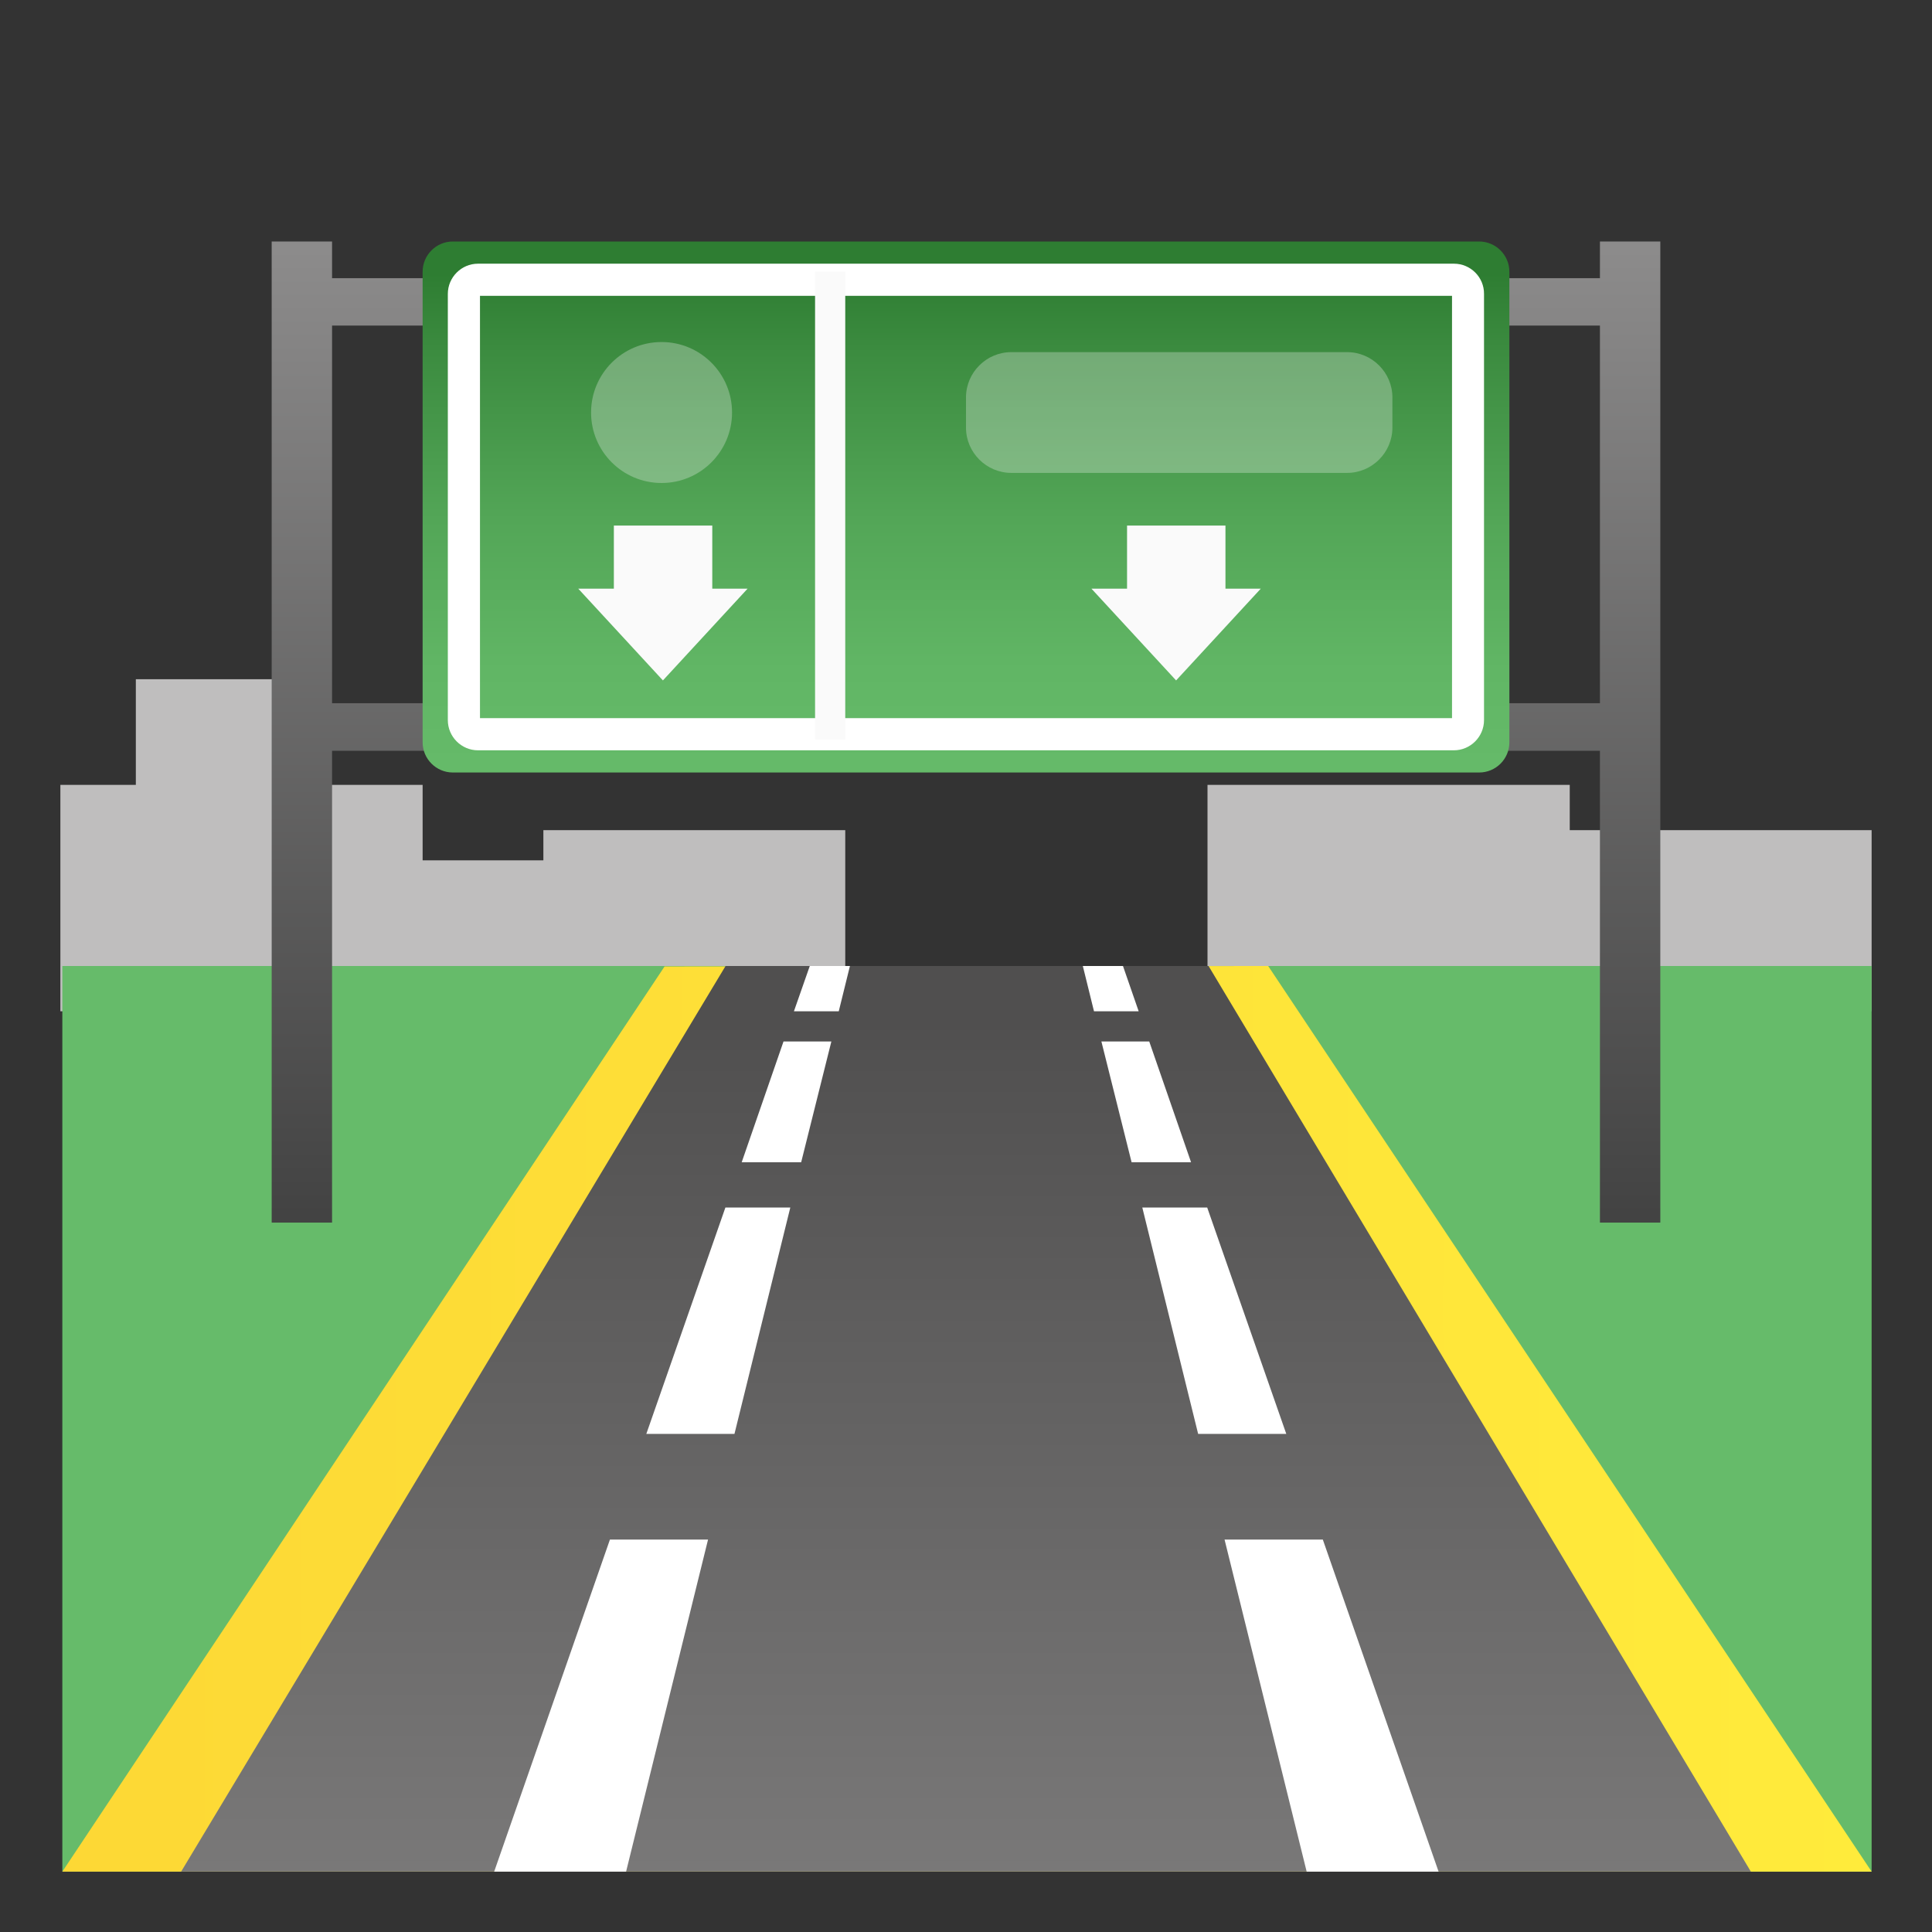 <svg enable-background="new 0 0 128 128" viewBox="0 0 128 128" xmlns="http://www.w3.org/2000/svg"><rect x="0" y="0" width="128" height="128" fill="#333333" stroke="none"/><g fill="#BFBEBE"><polygon points="36 57 28 57 28 52 21 52 21 45 9 45 9 52 4 52 4 67 22.83 67 28 67 35.88 67 38.67 67 56 67 56 55 36 55"/><polygon points="104 55 104 52 80 52 80 67 103.58 67 104.18 67 124 67 124 55"/></g><rect x="4.13" y="64" width="119.87" height="60" fill="#66BB6A"/><linearGradient id="d" x1="4.13" x2="124" y1="34" y2="34" gradientTransform="matrix(1 0 0 -1 0 128)" gradientUnits="userSpaceOnUse"><stop stop-color="#FDD835" offset="0"/><stop stop-color="#FFEB3B" offset="1"/></linearGradient><polygon points="4.13 124 44.03 64.03 84.02 64 124 124" fill="url(#d)"/><linearGradient id="c" x1="64" x2="64" y1="60.455" y2="-24.062" gradientTransform="matrix(1 0 0 -1 0 128)" gradientUnits="userSpaceOnUse"><stop stop-color="#504F4F" offset="0"/><stop stop-color="#8D8C8C" offset=".993"/></linearGradient><polygon points="12 124 48.07 64 80.07 64 116 124" fill="url(#c)"/><g fill="#fff"><polygon points="55.57 67 52.6 67 53.65 64 56.31 64"/><path d="m48.66 95h-5.84l5.24-15h4.3l-3.7 15zm4.42-18h-3.94l2.77-8h3.17l-2 8z"/><polygon points="41.48 124 32.74 124 40.41 102 46.91 102"/></g><g fill="#fff"><polygon points="72.48 67 75.44 67 74.4 64 71.74 64"/><path d="m75.68 80h4.3l5.24 15h-5.84l-3.7-15zm-2.71-11h3.17l2.77 8h-3.94l-2-8z"/><polygon points="86.57 124 95.31 124 87.64 102 81.13 102"/></g><linearGradient id="b" x1="64" x2="64" y1="81.375" y2="15.102" gradientUnits="userSpaceOnUse"><stop stop-color="#424242" offset="0"/><stop stop-color="#8D8C8C" offset=".993"/></linearGradient><path d="M106,16v2.43H22V16h-4v65h4V49.74h84V81h4V16H106z M22,46.59V21.57h84v25.02H22z" fill="url(#b)"/><linearGradient id="a" x1="64" x2="64" y1="75.419" y2="109.88" gradientTransform="matrix(1 0 0 -1 0 128)" gradientUnits="userSpaceOnUse"><stop stop-color="#66BB6A" offset=".011"/><stop stop-color="#61B665" offset=".238"/><stop stop-color="#53A657" offset=".527"/><stop stop-color="#3C8C40" offset=".847"/><stop stop-color="#2E7D32" offset="1"/></linearGradient><path d="m98 51.18h-68c-1.1 0-2-0.9-2-2v-31.18c0-1.1 0.9-2 2-2h68c1.1 0 2 0.9 2 2v31.18c0 1.11-0.9 2-2 2z" fill="url(#a)"/><path d="m96.2 19.6v27.98h-64.4v-27.98h64.4m0.13-2.13h-64.66c-1.1 0-2 0.9-2 2v28.24c0 1.1 0.9 2 2 2h64.65c1.1 0 2-0.9 2-2v-28.24c0.01-1.1-0.89-2-1.99-2z" fill="#fff"/><line x1="55" x2="55" y1="18" y2="49" fill="none" stroke="#FAFAFA" stroke-miterlimit="10" stroke-width="2"/><g fill="#FAFAFA"><polygon points="49.53 39 43.92 45.08 38.31 39"/><rect x="40.67" y="34.82" width="6.52" height="6.32"/></g><g fill="#FAFAFA"><polygon points="83.53 39 77.92 45.08 72.31 39"/><rect x="74.67" y="34.82" width="6.52" height="6.32"/></g><circle cx="43.83" cy="27.33" r="4.67" enable-background="new" fill="#F5F5F5" opacity=".3"/><path d="m89.25 31.33h-22.25c-1.65 0-3-1.35-3-3v-2c0-1.65 1.35-3 3-3h22.25c1.65 0 3 1.35 3 3v2c0 1.65-1.35 3-3 3z" enable-background="new" fill="#F5F5F5" opacity=".3"/></svg>
